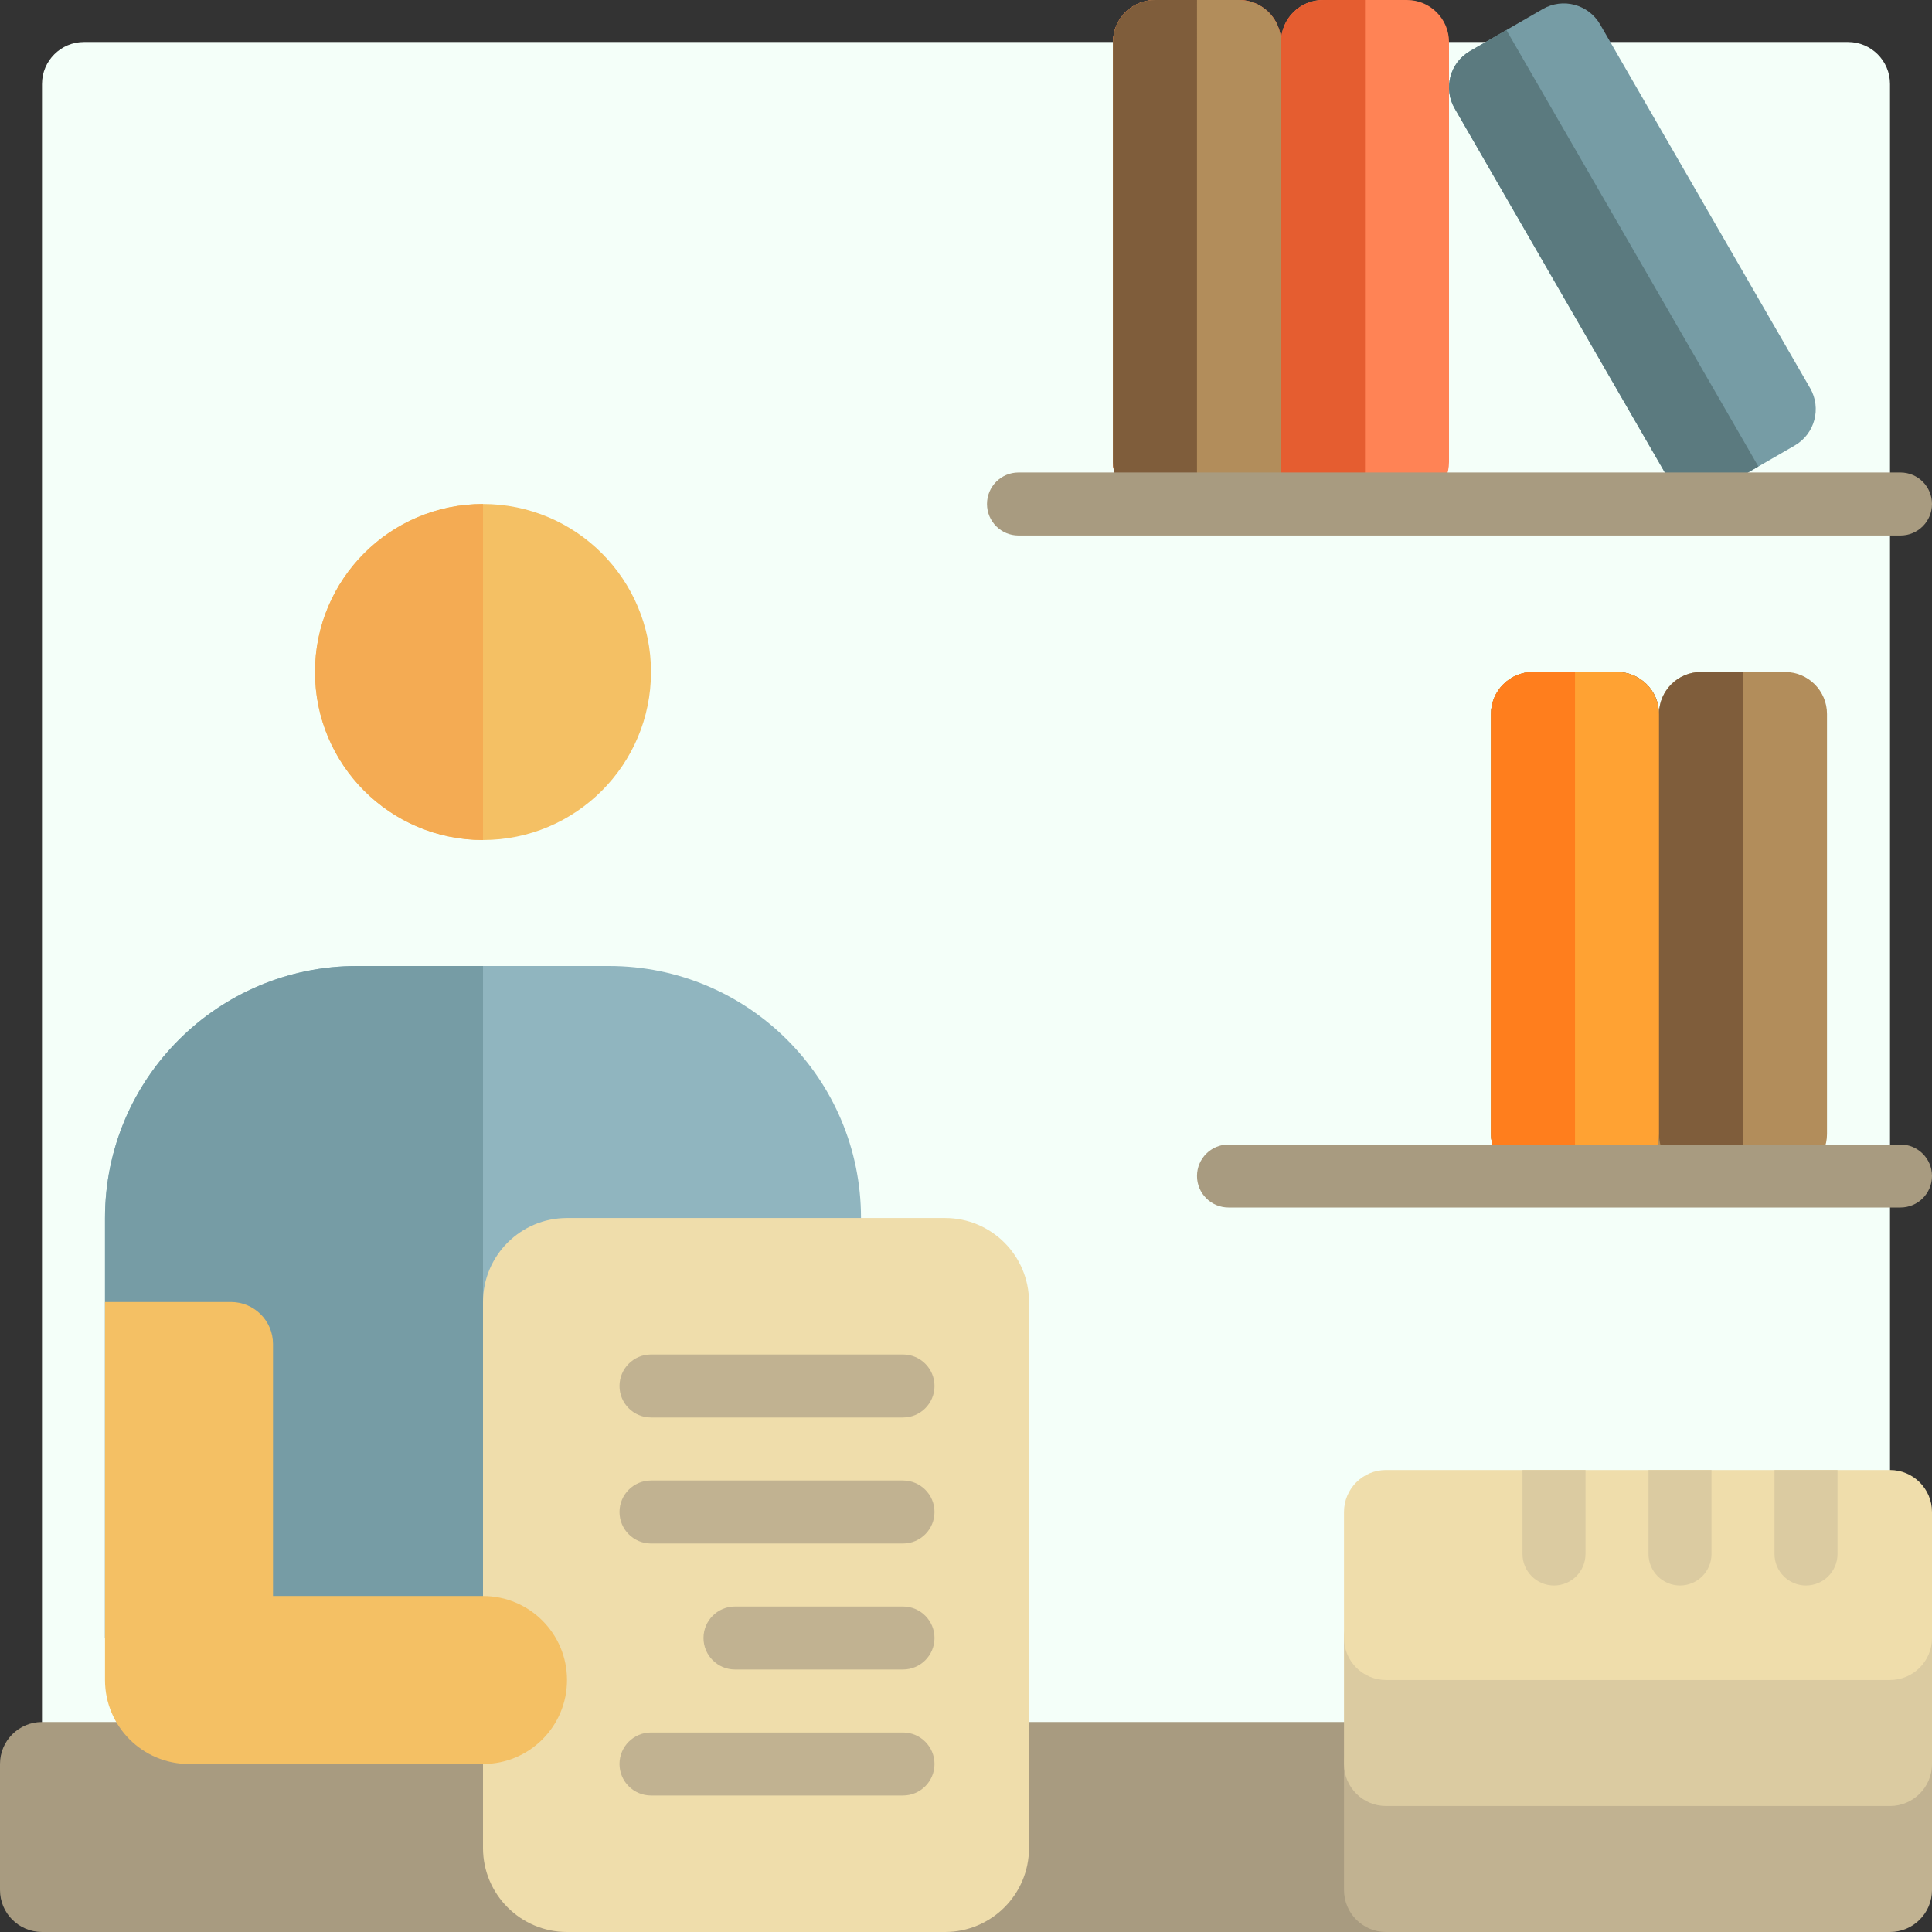 <?xml version="1.0" encoding="iso-8859-1"?>
<!-- Uploaded to: SVG Repo, www.svgrepo.com, Generator: SVG Repo Mixer Tools -->
<svg height="800px" width="800px" version="1.1" id="Layer_1" xmlns="http://www.w3.org/2000/svg" xmlns:xlink="http://www.w3.org/1999/xlink" 
	 viewBox="0 0 512 512" xml:space="preserve">
<rect x="0" y="0" width="512" height="512" fill="#333333" stroke="none"/>
<path style="fill:#F4FFF9;" d="M500.87,22.261v467.478c0,6.147-4.983,11.13-11.13,11.13H22.261c-6.147,0-11.13-4.983-11.13-11.13
	V22.261c0-6.147,4.983-11.13,11.13-11.13h467.478C495.886,11.13,500.87,16.114,500.87,22.261z"/>
<path style="fill:#A89B80;" d="M489.739,467.478v33.391c0,6.147-4.983,11.13-11.13,11.13H11.13C4.983,512,0,507.017,0,500.87
	v-33.391c0-6.147,4.983-11.13,11.13-11.13h467.478C484.756,456.348,489.739,461.331,489.739,467.478z"/>
<path style="fill:#90B5BF;" d="M228.174,322.783v111.304H27.826V322.783c0-36.883,29.9-66.783,66.783-66.783h66.783
	C198.274,256,228.174,285.9,228.174,322.783z"/>
<path style="fill:#769CA5;" d="M128,434.087H27.826V322.783c0-36.883,29.9-66.783,66.783-66.783H128V434.087z"/>
<path style="fill:#EFDDAB;" d="M250.435,512H150.261C137.966,512,128,502.034,128,489.739V345.043
	c0-12.295,9.966-22.261,22.261-22.261h100.174c12.295,0,22.261,9.966,22.261,22.261v144.696
	C272.696,502.034,262.729,512,250.435,512z"/>
<path style="fill:#C1B291;" d="M164.174,367.304c0-4.61,3.738-8.348,8.348-8.348h66.783c4.61,0,8.348,3.738,8.348,8.348
	c0,4.61-3.738,8.348-8.348,8.348h-66.783C167.912,375.652,164.174,371.915,164.174,367.304z M239.304,392.348h-66.783
	c-4.61,0-8.348,3.738-8.348,8.348c0,4.61,3.738,8.348,8.348,8.348h66.783c4.61,0,8.348-3.738,8.348-8.348
	C247.652,396.085,243.915,392.348,239.304,392.348z M239.304,459.13h-66.783c-4.61,0-8.348,3.738-8.348,8.348
	s3.738,8.348,8.348,8.348h66.783c4.61,0,8.348-3.738,8.348-8.348S243.915,459.13,239.304,459.13z M239.304,425.739h-44.522
	c-4.61,0-8.348,3.738-8.348,8.348s3.738,8.348,8.348,8.348h44.522c4.61,0,8.348-3.738,8.348-8.348S243.915,425.739,239.304,425.739z
	"/>
<path style="fill:#F4C064;" d="M172.522,178.087c0,24.588-19.933,44.522-44.522,44.522s-44.522-19.933-44.522-44.522
	s19.933-44.522,44.522-44.522C152.589,133.565,172.522,153.499,172.522,178.087z M128,422.957H72.348v-66.783
	c0-6.147-4.983-11.13-11.13-11.13H27.826v100.174c0,12.295,9.966,22.261,22.261,22.261H128c12.295,0,22.261-9.966,22.261-22.261l0,0
	C150.261,432.923,140.295,422.957,128,422.957z"/>
<path style="fill:#F4AB53;" d="M128,133.565v89.043c-24.588,0-44.522-19.933-44.522-44.522S103.412,133.565,128,133.565z"/>
<path style="fill:#B28D5B;" d="M484.174,189.217v111.304c0,6.147-4.983,11.13-11.13,11.13h-33.391h-33.391
	c-6.147,0-11.13-4.983-11.13-11.13V189.217c0-6.147,4.983-11.13,11.13-11.13h22.261c6.147,0,11.13,4.983,11.13,11.13
	c0-6.147,4.983-11.13,11.13-11.13h22.261C479.191,178.087,484.174,183.07,484.174,189.217z"/>
<path style="fill:#7F5D3B;" d="M461.913,178.087v133.565h-11.13c-6.147,0-11.13-4.983-11.13-11.13c0,6.147-4.983,11.13-11.13,11.13
	h-22.261c-6.147,0-11.13-4.983-11.13-11.13V189.217c0-6.147,4.983-11.13,11.13-11.13h22.261c6.147,0,11.13,4.983,11.13,11.13
	c0-6.147,4.983-11.13,11.13-11.13H461.913z"/>
<path style="fill:#FF8355;" d="M384,11.13v111.304c0,6.147-4.983,11.13-11.13,11.13h-33.391h-33.391
	c-6.147,0-11.13-4.983-11.13-11.13V11.13c0-6.147,4.983-11.13,11.13-11.13h22.261c6.147,0,11.13,4.983,11.13,11.13
	c0-6.147,4.983-11.13,11.13-11.13h22.261C379.017,0,384,4.983,384,11.13z"/>
<path style="fill:#E55D30;" d="M361.739,0v133.565h-22.261h-33.391c-6.147,0-11.13-4.983-11.13-11.13V11.13
	c0-6.147,4.983-11.13,11.13-11.13h22.261c6.147,0,11.13,4.983,11.13,11.13c0-6.147,4.983-11.13,11.13-11.13H361.739z"/>
<path style="fill:#B28D5B;" d="M339.478,133.565h-33.391c-6.147,0-11.13-4.983-11.13-11.13V11.13c0-6.147,4.983-11.13,11.13-11.13
	h22.261c6.147,0,11.13,4.983,11.13,11.13V133.565z"/>
<path style="fill:#7F5D3B;" d="M317.217,133.565h-11.13c-6.147,0-11.13-4.983-11.13-11.13V11.13c0-6.147,4.983-11.13,11.13-11.13
	h11.13V133.565z"/>
<path style="fill:#769CA5;" d="M475.628,118.066l-19.278,11.13c-5.324,3.073-12.131,1.25-15.204-4.074L385.494,28.73
	c-3.073-5.324-1.25-12.131,4.074-15.204l19.278-11.13c5.324-3.073,12.131-1.25,15.204,4.074l55.652,96.393
	C482.776,108.184,480.952,114.992,475.628,118.066z"/>
<path style="fill:#5B7A7F;" d="M465.989,123.631l-9.639,5.565c-5.324,3.073-12.131,1.25-15.204-4.074L385.494,28.73
	c-3.073-5.324-1.25-12.131,4.074-15.204l9.639-5.565L465.989,123.631z"/>
<path style="fill:#FFA233;" d="M428.522,311.652h-22.261c-6.147,0-11.13-4.983-11.13-11.13V189.217c0-6.147,4.983-11.13,11.13-11.13
	h22.261c6.147,0,11.13,4.983,11.13,11.13v111.304C439.652,306.669,434.669,311.652,428.522,311.652z"/>
<path style="fill:#FF7E1D;" d="M417.391,311.652h-11.13c-6.147,0-11.13-4.983-11.13-11.13V189.217c0-6.147,4.983-11.13,11.13-11.13
	h11.13V311.652z"/>
<path style="fill:#A89B80;" d="M503.652,141.913H269.913c-4.61,0-8.348-3.738-8.348-8.348c0-4.61,3.738-8.348,8.348-8.348h233.739
	c4.61,0,8.348,3.738,8.348,8.348C512,138.175,508.262,141.913,503.652,141.913z M503.652,303.304H325.565
	c-4.61,0-8.348,3.738-8.348,8.348s3.738,8.348,8.348,8.348h178.087c4.61,0,8.348-3.738,8.348-8.348S508.262,303.304,503.652,303.304
	z"/>
<path style="fill:#C1B291;" d="M367.304,456.348H500.87c6.147,0,11.13,4.983,11.13,11.13v33.391c0,6.147-4.983,11.13-11.13,11.13
	H367.304c-6.147,0-11.13-4.983-11.13-11.13v-33.391C356.174,461.331,361.157,456.348,367.304,456.348z"/>
<path style="fill:#DBCBA1;" d="M367.304,422.957H500.87c6.147,0,11.13,4.983,11.13,11.13v33.391c0,6.147-4.983,11.13-11.13,11.13
	H367.304c-6.147,0-11.13-4.983-11.13-11.13v-33.391C356.174,427.94,361.157,422.957,367.304,422.957z"/>
<path style="fill:#EFDDAB;" d="M367.304,389.565H500.87c6.147,0,11.13,4.983,11.13,11.13v33.391c0,6.147-4.983,11.13-11.13,11.13
	H367.304c-6.147,0-11.13-4.983-11.13-11.13v-33.391C356.174,394.548,361.157,389.565,367.304,389.565z"/>
<path style="fill:#DBCBA1;" d="M486.957,389.565v22.261c0,4.61-3.738,8.348-8.348,8.348s-8.348-3.738-8.348-8.348v-22.261H486.957z
	 M436.87,411.826c0,4.61,3.738,8.348,8.348,8.348s8.348-3.738,8.348-8.348v-22.261H436.87V411.826z M403.478,411.826
	c0,4.61,3.738,8.348,8.348,8.348c4.61,0,8.348-3.738,8.348-8.348v-22.261h-16.696V411.826z"/>
</svg>
